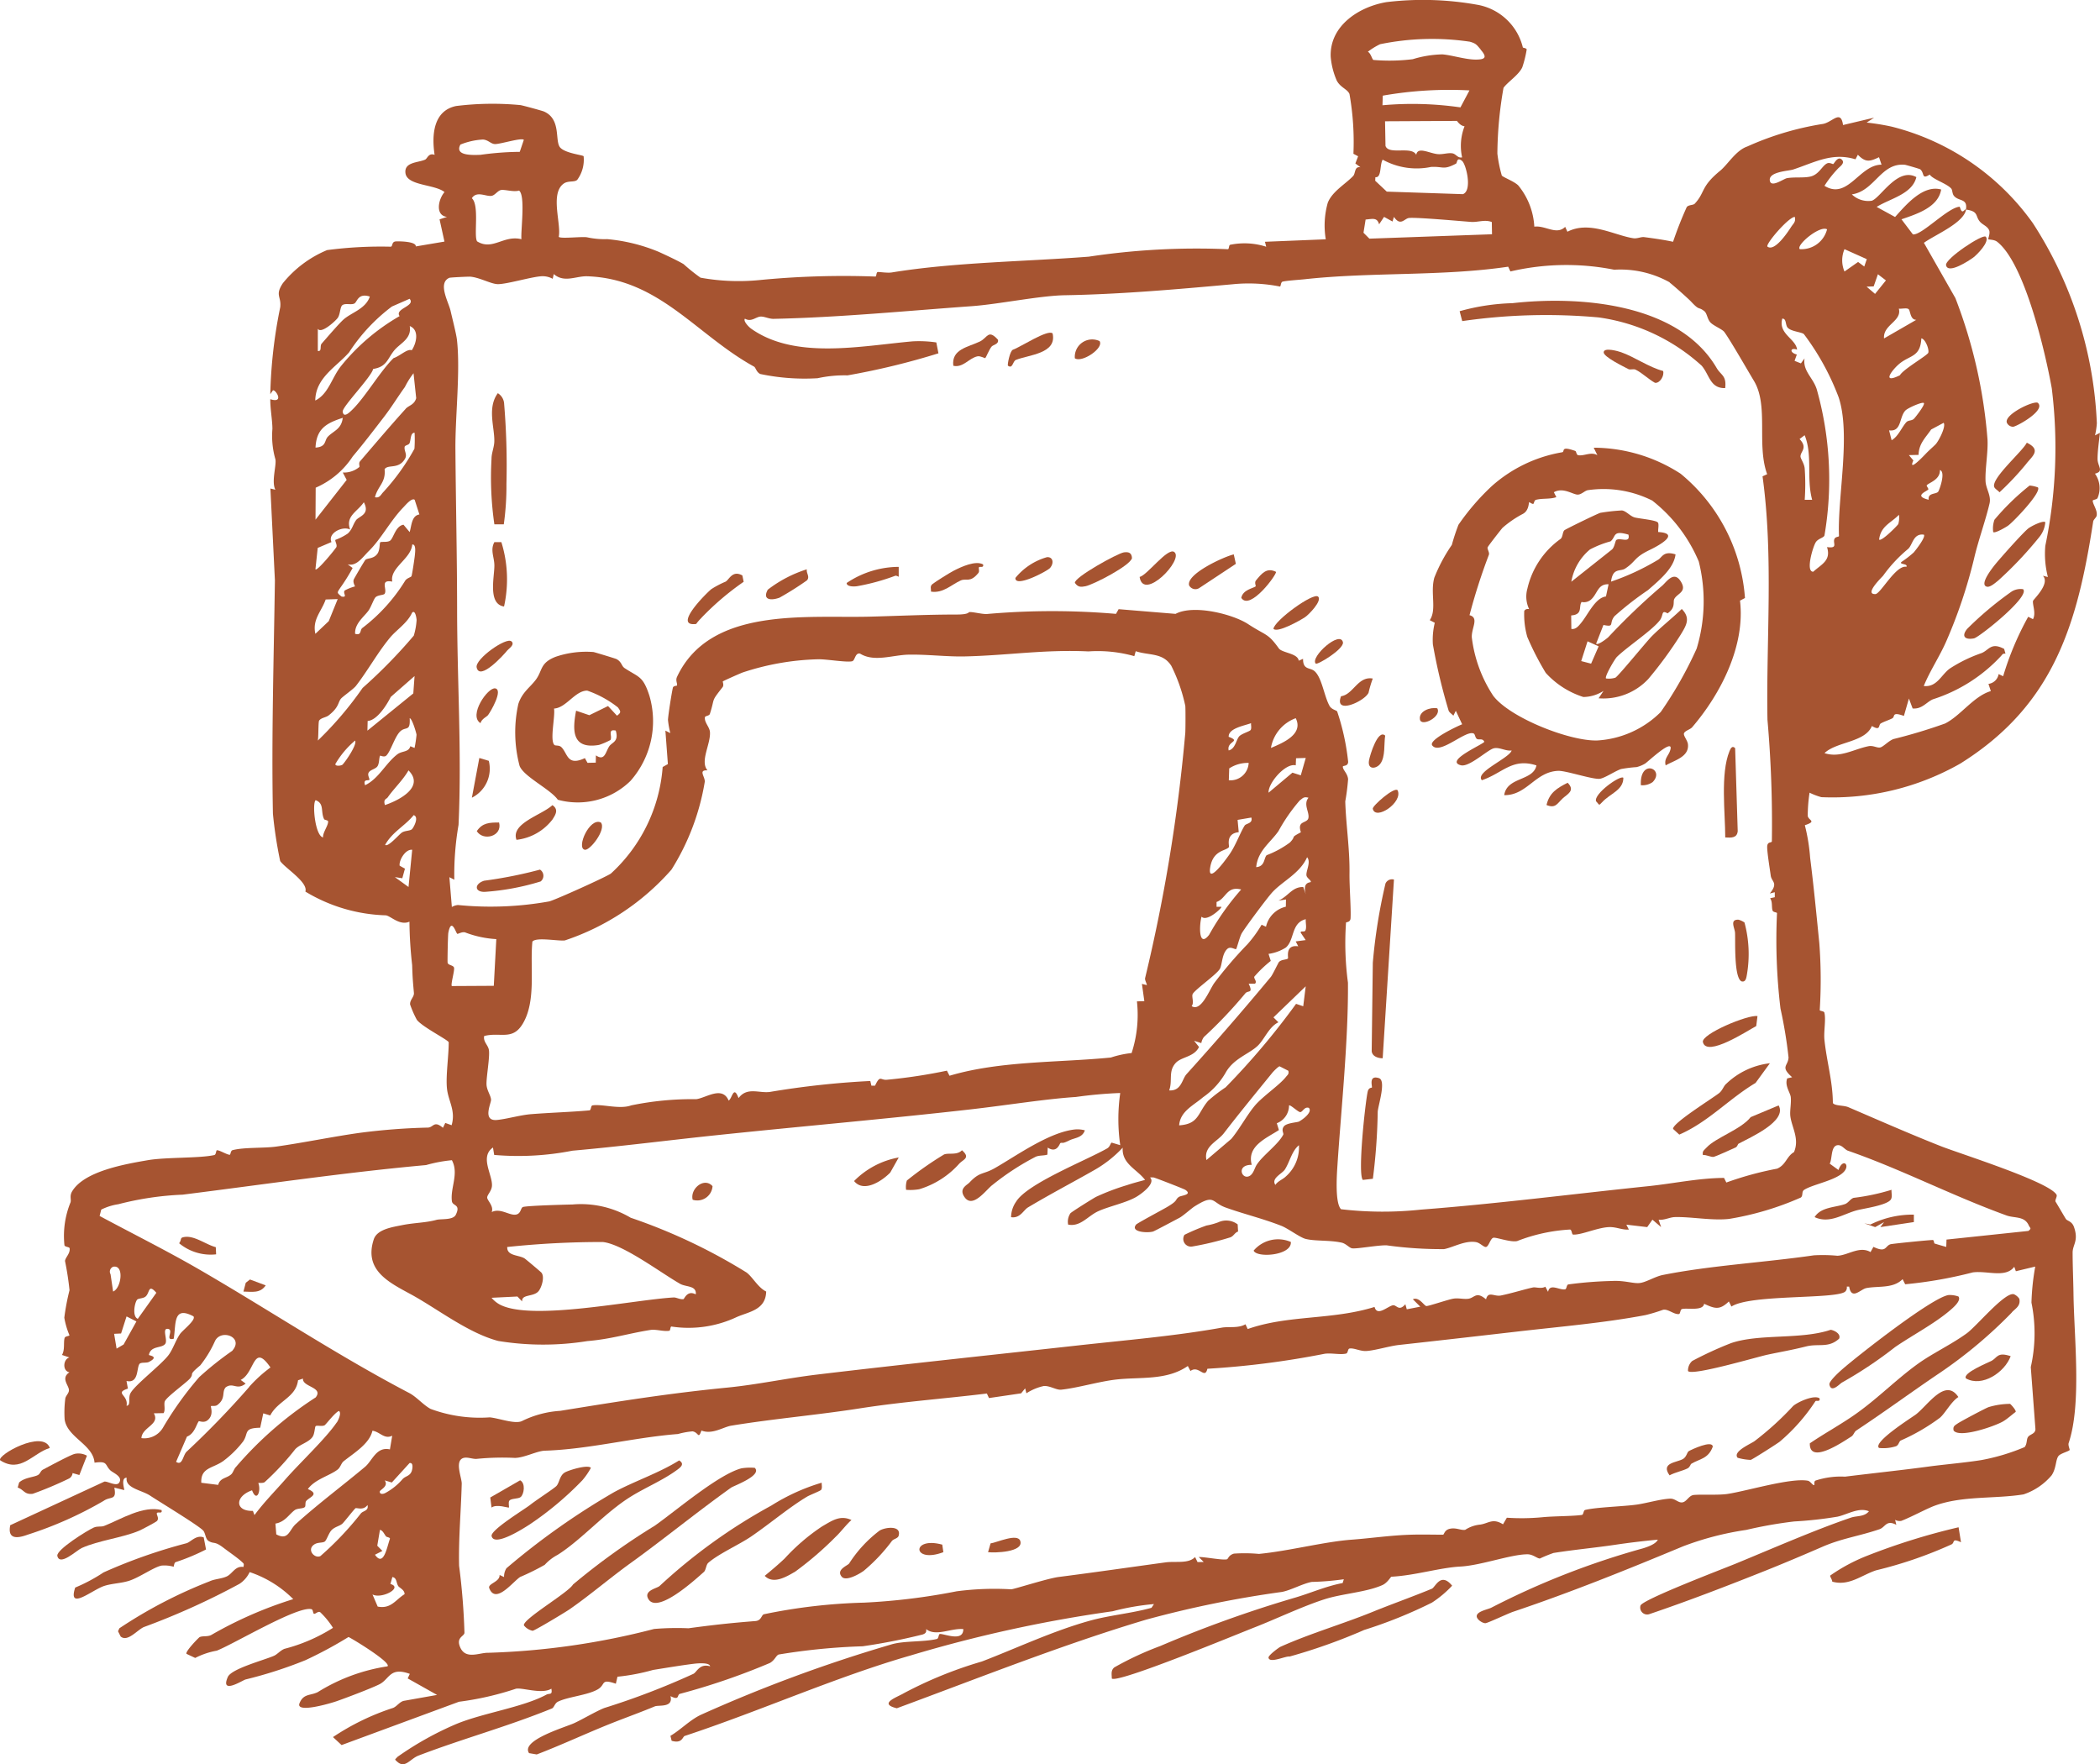 <svg id="Group_7" data-name="Group 7" xmlns="http://www.w3.org/2000/svg" xmlns:xlink="http://www.w3.org/1999/xlink" width="99.33" height="83.449" viewBox="0 0 99.33 83.449">
  <defs>
    <clipPath id="clip-path">
      <rect id="Rectangle_24" data-name="Rectangle 24" width="99.33" height="83.449" fill="#a65431"/>
    </clipPath>
  </defs>
  <g id="Group_6" data-name="Group 6" clip-path="url(#clip-path)">
    <path id="Path_171" data-name="Path 171" d="M75.557,2.243c.007.024.179.028.182.1a5.152,5.152,0,0,1-.208.841c-.165.363-.7.7-.888.971a18.514,18.514,0,0,0-.29,3.11A6.373,6.373,0,0,0,74.561,8.3c.046.079.6.281.784.476a3.355,3.355,0,0,1,.755,1.945c.522-.07,1.05.417,1.46.009l.106.231c1.042-.535,2.21.167,3.113.307.192.03.363-.073.52-.052.454.06.917.124,1.364.22a17.6,17.6,0,0,1,.649-1.646c.1-.111.3-.077.376-.155.506-.547.265-.79,1.2-1.557.366-.3.745-.965,1.286-1.149a14.01,14.01,0,0,1,3.535-1.061c.471-.048.883-.729.994.046l1.468-.348-.351.232a11.005,11.005,0,0,1,1.184.192,11.687,11.687,0,0,1,6.678,4.566,18.856,18.856,0,0,1,3.026,9.462,3.418,3.418,0,0,1-.087.575l.233-.12c-.04.385-.112.85-.113,1.232,0,.35.323.589-.122.7a1.175,1.175,0,0,1,.121,1.155c-.046.081-.233.071-.228.131.014.179.227.441.189.692-.014.095-.153.194-.166.283-.745,4.85-1.857,8.682-6.281,11.448a12.218,12.218,0,0,1-6.576,1.592,3.164,3.164,0,0,1-.559-.212,7.413,7.413,0,0,0-.086,1.1c.042.224.443.245-.137.439a8.842,8.842,0,0,1,.251,1.545c.166,1.31.3,2.693.434,4.037a22.985,22.985,0,0,1,.02,3.16c0,.055.2.037.221.128.077.336-.037.879,0,1.271.106,1.034.392,1.96.4,3,.1.143.524.1.742.2,1.374.589,2.9,1.263,4.378,1.845.921.361,5.1,1.673,5.458,2.289.049.085-.088.259-.044.331.151.246.324.553.485.815.06.1.283.1.383.377.236.665-.065.838-.062,1.222,0,.628.032,1.3.041,1.944.027,2.054.392,5.2-.227,7.055-.04.118.063.307.044.335-.042.065-.435.157-.531.287-.137.187-.095.576-.322.911a2.969,2.969,0,0,1-1.329.9c-1.358.221-2.9.052-4.216.541-.376.14-1.1.534-1.562.711a.436.436,0,0,1-.294-.048l.057.235c-.482-.253-.511.112-.8.21-.955.325-1.761.425-2.684.824-.9.391-1.807.775-2.654,1.114-1.837.733-3.678,1.445-5.557,2.081a.328.328,0,0,1-.406-.406c.051-.272,3.909-1.742,4.488-1.98,1.791-.737,3.768-1.605,5.469-2.184.27-.092.635-.032.849-.3-.481-.2-1.013.15-1.482.255a18.7,18.7,0,0,1-2.055.227,20.408,20.408,0,0,0-2.268.4,14.136,14.136,0,0,0-2.994.779c-2.708,1.128-5.3,2.173-8.033,3.093-.237.08-1.2.535-1.307.54-.137.007-.454-.193-.409-.366.055-.213.552-.29.7-.375a37.4,37.4,0,0,1,7.162-2.8c.206-.063.61-.2.7-.41-.681.063-1.364.145-2.042.246-.923.137-1.9.226-2.891.383a6.874,6.874,0,0,0-.646.263c-.128,0-.328-.2-.584-.2-.783,0-2.2.528-3.177.58s-2.123.42-3.262.481c-.03,0-.194.3-.436.4-.755.335-1.9.4-2.722.665-1.024.326-2.335.949-3.287,1.32-.771.3-6.526,2.685-6.78,2.429,0-.19-.056-.379.119-.525a14.9,14.9,0,0,1,2.173-1.011,57.256,57.256,0,0,1,6.343-2.279c.766-.222,1.495-.553,2.284-.7l.056-.179a13.053,13.053,0,0,1-1.518.126c-.431.08-1,.4-1.414.474a50.424,50.424,0,0,0-6.425,1.313c-3.933,1.174-7.862,2.74-11.786,4.189-.911-.221.031-.528.329-.711a19.435,19.435,0,0,1,3.69-1.5c1.644-.629,3.357-1.445,5.115-1.932.953-.264,1.963-.344,2.912-.609l.117-.177a11.693,11.693,0,0,0-1.956.341A64.306,64.306,0,0,0,46.612,78.3c-3.542,1.016-7.1,2.621-10.7,3.811-.1.033-.114.377-.616.228l-.058-.233c.49-.291.9-.732,1.421-.987a69.794,69.794,0,0,1,9-3.329c.608-.192,1.529-.111,2.181-.266.093-.022.076-.234.146-.237.229-.009,1.108.388,1.106-.231-.594-.052-1.3.369-1.758,0,.019.152-.023.2-.16.254a28.236,28.236,0,0,1-2.841.559,29.822,29.822,0,0,0-3.975.39c-.127.049-.181.267-.415.4a31.874,31.874,0,0,1-4.261,1.461c-.14.047,0,.335-.441.106.143.564-.558.409-.743.486-.583.244-1.231.48-1.862.726-1.248.487-2.469,1.068-3.721,1.547l-.364-.062c-.41-.607,1.71-1.224,2.132-1.417.38-.174,1.036-.562,1.421-.716a35.432,35.432,0,0,0,4.226-1.62c.16-.087.293-.5.787-.353-.027-.2-.632-.138-.769-.121-.555.067-1.355.2-1.929.292a9.819,9.819,0,0,1-1.686.321l-.076.331c-.744-.253-.465.037-.851.264-.48.282-1.42.353-1.886.585-.162.081-.178.278-.289.323-2.118.862-4.2,1.421-6.305,2.226-.4.152-.631.622-1,.3-.167-.145-.107-.1,0-.237a15,15,0,0,1,2.787-1.557c1.266-.524,3.147-.787,4.255-1.385.154-.083.3.038.238-.284-.447.283-1.406-.073-1.686.005a14.135,14.135,0,0,1-2.684.613l-5.552,2.049-.407-.378a11.447,11.447,0,0,1,2.844-1.38c.178-.072.3-.28.5-.333L24.2,80.17l-1.389-.781.1-.215c-.955-.346-.953.252-1.442.495-.39.194-1.561.639-2.026.8-.262.092-1.9.578-1.756.113.184-.483.508-.369.867-.543a8.67,8.67,0,0,1,3.3-1.221c.208-.164-1.6-1.272-1.842-1.388a19.9,19.9,0,0,1-2.033,1.095,20.31,20.31,0,0,1-2.84.915c-.143.041-1.212.735-.836-.12.172-.391,1.729-.8,2.181-1,.164-.071.289-.242.493-.329a8.034,8.034,0,0,0,2.3-.994,3.819,3.819,0,0,0-.612-.747c-.1-.04-.2.081-.273.084s-.043-.2-.134-.22c-.651-.164-3.635,1.629-4.478,1.963a3.6,3.6,0,0,0-1.02.344l-.411-.194c-.077-.1.572-.764.616-.788.137-.073.362-.011.547-.1a19.164,19.164,0,0,1,3.885-1.7,5.245,5.245,0,0,0-2.062-1.279,1.334,1.334,0,0,1-.481.556,34.232,34.232,0,0,1-4.529,2.046c-.323.152-.766.717-1.091.445l-.125-.25.066-.14A22.21,22.21,0,0,1,13.432,74.8c.251-.119.566-.117.821-.236.272-.127.4-.508.789-.446.032-.163.023-.149-.075-.243-.2-.187-.613-.469-.853-.653-.454-.35-.442-.172-.718-.331-.156-.09-.15-.387-.262-.5-.252-.259-2.039-1.339-2.515-1.653-.388-.255-1.182-.348-1.1-.842-.3,0-.092.565-.117.585l-.468-.116c.125.625-.183.4-.5.623a17.971,17.971,0,0,1-3.591,1.6c-.491.181-.968.239-.832-.445l4.45-2.062c.138-.034.57.243.7.053.2-.289-.294-.469-.415-.587-.27-.263-.108-.452-.748-.362-.06-.861-1.3-1.193-1.414-2.053a5.173,5.173,0,0,1,.029-.958c.011-.155.18-.266.175-.424-.007-.23-.4-.562.025-.841-.347-.058-.3-.63,0-.7l-.354-.12c.145-.245.063-.58.123-.8.028-.1.235-.084.229-.135a3.7,3.7,0,0,1-.242-.827,10.817,10.817,0,0,1,.246-1.3,13.868,13.868,0,0,0-.213-1.382c.017-.173.252-.352.218-.6-.01-.072-.226-.057-.245-.148a4.208,4.208,0,0,1,.287-2.023c.046-.139-.056-.3.077-.523.573-.961,2.526-1.292,3.579-1.474.847-.147,2.455-.086,3.144-.243.095-.022.078-.229.129-.228.133,0,.458.207.6.215.049,0,.035-.191.136-.218.54-.144,1.484-.087,2.069-.17,1.306-.186,2.613-.459,3.906-.644a30.071,30.071,0,0,1,3.268-.254c.267-.013.283-.35.708.01l.111-.23.3.108c.2-.692-.15-1.127-.218-1.716s.084-1.576.08-2.207c-.025-.112-1.253-.727-1.508-1.064a4.894,4.894,0,0,1-.319-.727c-.012-.226.2-.353.181-.548-.048-.531-.066-.734-.083-1.311a19.538,19.538,0,0,1-.128-2.055c-.461.2-.876-.261-1.114-.3a7.764,7.764,0,0,1-3.809-1.123c.145-.44-.977-1.121-1.192-1.447a20.209,20.209,0,0,1-.343-2.239c-.072-3.633.043-7.4.094-11.034l-.213-4.346.235.059c-.2-.388.065-1.174,0-1.446a3.994,3.994,0,0,1-.14-1.431c0-.412-.107-.963-.1-1.406.7.219.227-.5.12-.413l-.12.175a22.765,22.765,0,0,1,.471-4.117c.057-.515-.261-.553.123-1.132A5.314,5.314,0,0,1,19,11.829a19.493,19.493,0,0,1,3.012-.16c.1-.013.027-.243.248-.251s.954.008.935.238l1.355-.229-.232-1.052.352-.116c-.57-.066-.415-.833-.117-1.174-.467-.377-1.774-.291-1.848-.9-.064-.529.606-.485.933-.636.105-.049.158-.33.446-.225-.139-.909-.075-2.082,1.015-2.309a13.933,13.933,0,0,1,3.042-.044c.112.015,1.022.265,1.107.3.839.36.51,1.387.77,1.7.239.284,1.1.362,1.114.421a1.6,1.6,0,0,1-.3,1.112c-.125.128-.427.031-.635.175-.668.462-.114,1.908-.241,2.522.081.107,1.142-.027,1.352.026a3.819,3.819,0,0,0,.941.084,8.274,8.274,0,0,1,2.434.6c.293.134.871.4,1.178.582a8.708,8.708,0,0,0,.8.641,10.069,10.069,0,0,0,2.75.117,41.032,41.032,0,0,1,5.522-.17c.056.007.036-.2.108-.213s.457.053.665.019c2.977-.485,6.263-.511,9.317-.746a34.133,34.133,0,0,1,6.58-.353c.064.008.043-.193.108-.209a3.366,3.366,0,0,1,1.707.091l-.059-.234,2.877-.117a3.963,3.963,0,0,1,.094-1.727c.209-.536.845-.891,1.2-1.266.122-.128.052-.467.346-.414l-.24-.18.13-.34-.222-.118a13.005,13.005,0,0,0-.187-2.829c-.1-.233-.423-.3-.6-.63a3.545,3.545,0,0,1-.288-1.131C66.413,1.215,67.813.316,69.108.1a14.476,14.476,0,0,1,4.376.14,2.7,2.7,0,0,1,2.073,2m-1.994.1c-.189-.217-.21-.283-.516-.368a12.223,12.223,0,0,0-4.241.119,3.151,3.151,0,0,0-.58.358c.134.059.2.349.259.386A8.924,8.924,0,0,0,70.35,2.8a5.1,5.1,0,0,1,1.4-.228c.431.031,1.093.247,1.58.246.467,0,.544-.112.228-.473m-.525,1.931a18.162,18.162,0,0,0-4.1.248l-.015.455a15.865,15.865,0,0,1,3.688.1Zm-.606,1.443-3.387.018L69.061,6.9c.148.448,1.241-.012,1.454.425.063-.407.606-.077,1.012-.035.232.024.48-.07.692-.038.182.027.253.24.466.191A2.54,2.54,0,0,1,72.8,5.974c-.226-.03-.346-.255-.371-.26m-44.125.9c-.112-.115-1.135.215-1.375.2-.187-.01-.313-.2-.56-.214a3.283,3.283,0,0,0-1.065.239c-.283.529.54.5.951.484a14.007,14.007,0,0,1,1.857-.141Zm64.1.822c-.421.2-.631.267-1-.117l-.113.216c-1.11-.34-1.938.151-2.95.484-.213.07-1.182.1-1.1.531.063.346.656-.1.817-.124.36-.061.768,0,1.1-.075.411-.093.557-.517.793-.624.119-.054.261.044.287.033.047-.02.215-.4.411-.206.168.17-.12.339-.2.435a5.217,5.217,0,0,0-.625.8c1.106.686,1.651-1,2.7-1Zm-20,.3c-.611.324-.6.129-1.189.16a3.324,3.324,0,0,1-2.288-.344c-.148.253-.043.866-.344.829l-.009.168.548.515,3.6.12c.461-.167.148-1.424-.04-1.574-.258-.207-.223.095-.282.126M96.518,9.9c.077-.521-.321-.366-.555-.62-.1-.1-.081-.288-.139-.356-.2-.239-.889-.447-1.021-.667-.4.253-.233-.066-.449-.248-.029-.024-.682-.21-.719-.214-1.143-.114-1.429,1.24-2.516,1.4a1.125,1.125,0,0,0,.943.3c.412-.131,1.219-1.609,2.109-1.117-.193.805-1.235,1.009-1.878,1.409l.871.477c.521-.579,1.322-1.537,2.18-1.3-.14.846-1.161,1.162-1.878,1.409l.54.713c.413.06,1.655-1.278,2.217-1.308.12.418.205.112.3.124-.094.642-1.487,1.211-1.995,1.584L96.017,14.1a23.551,23.551,0,0,1,1.52,6.7c.029.612-.12,1.384-.093,1.965.016.353.277.679.188,1.052-.2.847-.529,1.732-.733,2.609A23.584,23.584,0,0,1,95.6,30.3c-.316.734-.777,1.408-1.079,2.148.625.067.821-.528,1.234-.827a6.805,6.805,0,0,1,1.495-.728c.364-.143.444-.533,1.073-.2l.063.226c-.129-.014-.144.034-.21.11a7.5,7.5,0,0,1-3.225,2.049c-.305.132-.508.471-.956.433l-.176-.47-.237.822c-.6-.216-.4.038-.551.115-.176.09-.366.143-.539.238-.131.072.007.378-.425.124-.314.777-1.679.738-2.241,1.283.727.242,1.385-.188,2.082-.328.218-.044.393.085.543.062s.407-.318.639-.4a25.08,25.08,0,0,0,2.436-.734c.734-.364,1.36-1.3,2.167-1.534l-.112-.341a.559.559,0,0,0,.481-.463l.214.1a14.043,14.043,0,0,1,1.185-2.812l.226.114c.152-.283-.024-.657,0-.86.008-.069.829-.815.469-1.193l.236.058a4.388,4.388,0,0,1-.122-1.475,22.8,22.8,0,0,0,.305-7.455c-.3-1.671-1.277-5.909-2.584-6.928-.14-.109-.386-.092-.413-.118s.1-.274.033-.43c-.087-.193-.3-.247-.433-.4-.233-.271-.047-.487-.659-.574M28.191,11.314c-.04-.392.2-2.067-.113-2.3-.257.081-.684-.062-.858-.025-.15.032-.274.234-.423.27-.26.063-.717-.255-.952.117.369.327.08,1.778.248,2.039.734.457,1.256-.313,2.1-.1m41.2-.837-.4-.22-.235.352c-.092-.34-.318-.251-.638-.226l-.1.624.279.28,5.8-.208-.01-.578c-.33-.13-.659.017-.981-.006-.466-.033-2.611-.229-2.942-.185-.216.029-.393.408-.706-.053Zm17.737,1.188c.341.251.958-.685,1.119-.934.1-.157.231-.234.171-.473-.3.009-1.416,1.315-1.29,1.408m2.817-.82c-.343-.2-1.484.754-1.29.938a1.249,1.249,0,0,0,1.29-.938m1.879,1.411-1.055-.472a1.345,1.345,0,0,0,0,1.056l.644-.451.292.216Zm-9.317,1.1a4.788,4.788,0,0,0-2.629-.6,11.633,11.633,0,0,0-4.911.082l-.105-.225c-3.113.462-6.452.246-9.624.593-.28.031-.83.062-1.043.113-.1.023-.081.239-.131.232a7.591,7.591,0,0,0-2.229-.108c-2.637.239-5.314.475-7.943.52-1.195.021-3.126.425-4.4.517-3.105.223-6.271.534-9.386.6-.212,0-.412-.11-.589-.108-.235,0-.446.279-.755.1-.1.107.188.4.291.471,2.083,1.478,5.19.817,7.648.6a5.605,5.605,0,0,1,1.112.052l.1.515a34.467,34.467,0,0,1-4.3,1.043,5.932,5.932,0,0,0-1.414.135,10.191,10.191,0,0,1-2.714-.2c-.183-.086-.216-.307-.293-.349-2.736-1.507-4.486-4.158-7.891-4.273-.526-.018-1.087.327-1.583-.105l-.05.225a.985.985,0,0,0-.593-.116c-.5.047-1.584.37-2,.368-.314,0-.876-.322-1.309-.353-.088-.006-.942.034-.987.054-.565.246-.036,1.143.059,1.566.073.323.272,1.1.3,1.363.169,1.475-.084,3.642-.072,5.181.019,2.514.077,5.038.08,7.5,0,3.423.227,6.828.068,10.267a13.775,13.775,0,0,0-.2,2.592l-.233-.119L24.9,42.9a.692.692,0,0,1,.288-.093,15.634,15.634,0,0,0,4.321-.171c.309-.082,2.655-1.142,2.911-1.315a7.586,7.586,0,0,0,2.451-5.041l.247-.139L35,34.558l.233.119a4.24,4.24,0,0,1-.111-.627c.017-.276.17-1.252.233-1.525.02-.086.188-.086.194-.1.027-.1-.079-.23,0-.407,1.562-3.333,6.1-2.771,9.135-2.851,1.367-.036,2.723-.1,4.09-.1.592,0,.562-.114.6-.116.18-.013.589.1.829.092a35.274,35.274,0,0,1,6.11-.007l.125-.222,2.693.222c.864-.459,2.721.02,3.424.479.869.568.932.416,1.462,1.155.153.214.9.229.94.581l.205-.088c-.007.535.327.4.537.578.357.3.458,1.195.719,1.654.1.169.325.2.357.257a11,11,0,0,1,.52,2.387c-.013.231-.256.152-.252.23.008.167.218.3.249.582a10.241,10.241,0,0,1-.134,1.056c.034,1.115.217,2.255.2,3.408-.007.638.077,1.638.051,2.119-.011.2-.206.173-.215.205a14.038,14.038,0,0,0,.091,2.839c.023,2.762-.335,6.136-.5,8.691-.029.442-.114,1.739.173,2.027a16.976,16.976,0,0,0,3.778.019c3.521-.267,7.241-.745,10.752-1.109,1.2-.124,2.378-.383,3.586-.391l.109.218a15.543,15.543,0,0,1,2.4-.655c.426-.184.445-.581.8-.783.27-.634-.108-1.172-.173-1.7-.031-.253.05-.614.02-.9-.022-.216-.3-.548-.167-.887l.232-.055c-.58-.515-.19-.516-.17-.936a21.587,21.587,0,0,0-.381-2.311,27.063,27.063,0,0,1-.165-4.511c0-.053-.184-.031-.213-.136-.049-.173.008-.4-.113-.571l.221-.05v-.235l-.235.059c.416-.509.085-.543.044-.844s-.183-1.173-.167-1.389c.017-.232.2-.152.22-.23a56.305,56.305,0,0,0-.208-5.758c-.066-3.774.294-7.708-.233-11.511l.219-.1c-.51-1.389.084-3.234-.625-4.414-.331-.551-1.1-1.895-1.4-2.31-.1-.138-.509-.292-.66-.456s-.157-.429-.289-.533c-.3-.234-.2.006-.625-.451-.123-.134-.884-.81-1.014-.9m9.316.193.4.342.514-.638-.379-.291-.2.574Zm-70.792.47c-.563-.187-.6.248-.73.323-.144.086-.419-.024-.569.078-.117.079-.1.424-.22.6-.08.126-.792.789-.946.52V16.6c.206.035.084-.236.18-.345.231-.263.818-.948,1.033-1.14.38-.339,1.056-.5,1.251-1.1m1.878.117-.837.366a8.485,8.485,0,0,0-2.026,2.169c-.618.7-1.584,1.2-1.6,2.277.631-.308.781-1.091,1.231-1.645a9.9,9.9,0,0,1,2.758-2.347c-.25-.359.781-.473.471-.821m70.895.486c-.09-.064-.32,0-.452-.018.156.6-.76.758-.7,1.409l1.525-.88c-.3,0-.272-.441-.368-.51m-5.706.893c-.132-.137-.055-.446-.264-.44-.2.727.642.949.7,1.467-.34-.118-.36.145-.012.23l-.107.3.3.12.173-.236c-.1.592.413.918.58,1.475a15.716,15.716,0,0,1,.362,6.895c-.028.117-.291.144-.408.32-.135.2-.5,1.414-.122,1.4.389-.355.851-.527.65-1.165.544.078.26-.194.352-.387.056-.118.217-.085.214-.141-.076-1.825.567-4.789-.014-6.551a11.982,11.982,0,0,0-1.644-2.992c-.1-.1-.6-.126-.761-.3M23,16.572c.225-.331.374-.968-.093-1.149.1.587-.424.8-.7,1.113-.353.4-.353.81-1.029.915-.089.384-1.469,1.79-1.441,2.019.032.264.236.113.357,0,.651-.579,1.377-1.87,2.047-2.53.308-.1.645-.455.86-.374m71.733.118c.054-.134-.128-.645-.328-.68-.04.872-.517.794-1,1.171-.356.277-.932,1.027-.012.574.148-.279,1.288-.93,1.343-1.065M22.713,19.337c.145-.16.413-.187.5-.505l-.126-1.178a3.843,3.843,0,0,0-.409.652c-.326.449-.623.94-.985,1.411-.448.583-1.017,1.327-1.48,1.87a3.99,3.99,0,0,1-1.754,1.481l-.008,1.512,1.474-1.88-.184-.35a1.129,1.129,0,0,0,.784-.262c.025-.031-.046-.177.03-.266.723-.843,1.426-1.673,2.161-2.485m71.809-.274c-.071-.068-.754.229-.875.357-.3.322-.167,1.013-.769.936l.12.467c.312-.174.486-.627.7-.858.1-.1.255-.054.359-.161.071-.073.539-.67.465-.741m-74.784.7c-.785.254-1.247.517-1.29,1.408.529-.036.406-.333.589-.521.268-.275.635-.345.7-.887M95.46,20l-.59.316c-.274.4-.583.669-.594,1.2l-.459.011.212.252c-.252.546.381-.1.571-.3s.308-.29.475-.457c.148-.148.516-.863.384-1.024m-74.2,3.521c.23.052.278-.121.4-.245a10.454,10.454,0,0,0,1.472-2.05,6.259,6.259,0,0,0,.006-.756c-.206,0-.167.338-.242.5-.041.087-.217.088-.229.171-.031.2.141.353.014.567-.3.51-.807.242-.962.489.066.636-.319.782-.457,1.328m67.621-2.934-.236.177c.4.422.048.579.044.82,0,.115.183.335.2.584a10.547,10.547,0,0,1,0,1.471h.352c-.279-1.019.03-2.1-.353-3.051M95.2,23.262c.056-.066.374-.941.085-1.03.016.471-.535.6-.624.725-.02.029.1.163.075.193-.067.093-.727.31.019.488-.054-.333.339-.252.445-.377m-72.059.379c-.14-.108-.439.259-.528.35-.621.638-1.048,1.488-1.631,2.064-.3.294-.586.748-1.009.638l.233.174a8.656,8.656,0,0,1-.586.941c-.148.231-.175.215.06.409.328.06.028-.178.162-.292a2.257,2.257,0,0,1,.473-.186c.012-.018-.114-.186-.052-.335.022-.052.51-.893.553-.928.1-.084.4-.034.573-.3.115-.183.088-.489.122-.522.05-.048.313.011.454-.071.176-.1.255-.7.648-.763l.291.349c.093-.313.092-.779.461-.834Zm-2.781.973c.142-.2.689-.27.376-.856-.306.452-.881.652-.647,1.291-.37-.187-1.077.182-.883.591l-.651.277-.108,1.012c.079.107.964-.985.992-1.053.045-.111-.082-.293-.047-.34a2.654,2.654,0,0,0,.586-.3c.222-.208.237-.418.382-.617m72.955.171a1.053,1.053,0,0,0,.032-.44c-.368.385-.866.531-.937,1.173.109.111.883-.679.905-.733m1.207.5c-.5-.068-.523.473-.737.672A6.724,6.724,0,0,0,92.6,27.229c-.042.057-.922.893-.366.871.245-.01.969-1.39,1.467-1.29.081-.163-.366-.1-.233-.232a4.814,4.814,0,0,0,.579-.448c.1-.118.588-.737.476-.844M22.989,27.255c.027-.041.146-.839.158-.969s.077-.556-.121-.531c-.054.683-1.074,1.1-.944,1.755-.613-.114-.22.371-.364.578-.043.062-.312.052-.426.16-.09.086-.213.471-.345.647-.224.3-.65.609-.623,1.084.322.094.211-.19.35-.281A8.233,8.233,0,0,0,22.69,27.47c.077-.123.265-.163.3-.214M19.5,28.337l-.568.019c-.207.584-.639.944-.488,1.624l.633-.6Zm3.6,1.727a3.235,3.235,0,0,0,.132-.734c0-.049-.055-.515-.214-.349-.208.471-.741.821-1.02,1.152-.589.7-1.055,1.559-1.631,2.305-.126.163-.637.51-.72.618-.137.177-.086.4-.573.781-.125.1-.36.111-.452.248-.045.066-.025.786-.063.944a16.6,16.6,0,0,0,2.119-2.489,24.371,24.371,0,0,0,2.422-2.475m34.08.971a6.375,6.375,0,0,0-2.171-.224c-2.089-.1-3.839.194-5.869.237-.813.017-1.772-.1-2.63-.084-.761.013-1.631.368-2.305-.051-.238-.045-.229.328-.37.363-.268.066-1.232-.106-1.62-.093a12.26,12.26,0,0,0-3.568.627c-.127.049-.89.386-.929.419-.019.017.065.174-.014.274-.574.731-.341.463-.6,1.264-.034.1-.224.088-.234.158-.035.245.221.457.238.7.04.569-.485,1.384-.116,1.812-.454-.027-.111.3-.129.539a11.221,11.221,0,0,1-1.575,4.156,11.578,11.578,0,0,1-5.043,3.349c-.312.041-1.362-.17-1.536.057-.123,1.219.192,2.8-.455,3.882-.486.816-1.069.384-1.825.583-.055.265.174.415.22.645.061.307-.121,1.289-.11,1.639.009.286.207.53.215.731.007.164-.431,1.028.288.955.476-.048,1.1-.234,1.608-.274.894-.071,1.87-.1,2.756-.179.086-.008.06-.221.146-.236.445-.076,1.282.2,1.829,0a14.294,14.294,0,0,1,3.078-.294c.461-.057,1.23-.647,1.533.066.168-.088.229-.756.469-.117.4-.538.965-.226,1.472-.29a40.806,40.806,0,0,1,4.759-.519l.052.22.173,0c.248-.527.251-.246.563-.279a25.107,25.107,0,0,0,2.836-.43l.123.241c2.4-.713,5.145-.616,7.633-.862a4.656,4.656,0,0,1,.98-.212,5.827,5.827,0,0,0,.252-2.444l.35-.01-.114-.817.236.058c-.016-.1-.106-.241-.085-.334a79.243,79.243,0,0,0,1.9-11.595c.012-.169.015-1.189,0-1.283a7.9,7.9,0,0,0-.661-1.89c-.405-.637-1.048-.479-1.683-.692Zm-34.044.942-1.124.984c-.2.4-.652,1.109-1.095,1.14l-.011.458,2.17-1.761Zm0,3.4a5.76,5.76,0,0,0,.093-.623c0-.05-.2-.759-.324-.786.037.653-.176.382-.439.619s-.462.967-.673,1.156c-.1.086-.276-.013-.284,0-.056.073-.032.348-.123.494s-.351.162-.426.317c-.06.123.068.287.036.334s-.311-.059-.2.252c.649-.311.969-1.037,1.529-1.464.217-.165.538-.09.61-.38Zm40.506,0c.57-.24,1.553-.648,1.173-1.407a1.826,1.826,0,0,0-1.173,1.407m-.963-.841c.058-.1.014-.225.023-.332-.288.117-1.074.233-1.059.646.617.232-.106.2,0,.645.32-.077.35-.5.5-.669.116-.125.5-.235.528-.29M19.716,36.177c.072-.042.722-.944.607-1.148a4.215,4.215,0,0,0-.937,1.116c.017.112.26.073.331.032m45.572-.326-.459.014-.015.336c-.471-.127-1.307.825-1.285,1.293l1.129-.947.395.126Zm-2.7.235a1.593,1.593,0,0,0-.92.26l-.019.56a.861.861,0,0,0,.939-.821M21.734,38.08c.681-.229,1.891-.86,1.115-1.641-.267.466-.679.844-.982,1.275-.063.09-.221.079-.133.366m43.673-.35c-.226-.059-.264.036-.4.129A8.249,8.249,0,0,0,64,39.309c-.383.55-.978.924-1.055,1.707.42-.033.356-.419.494-.565a4.557,4.557,0,0,0,1.1-.6c.333-.344-.026-.192.515-.482.017-.009-.1-.236,0-.377.076-.116.308-.129.354-.276.084-.272-.255-.66.01-.981m-46.56,1.014c-.176-.364.022-.739-.4-.9-.171.135-.031,1.68.349,1.761-.015-.238.248-.558.24-.753,0-.066-.172-.07-.191-.11m4.149.481c.074-.06.365-.583.089-.672-.418.519-1,.782-1.35,1.405.131.125.637-.467.78-.572s.383-.082.481-.162m39.711-.557-.651.111.054.581c-.647.067-.433.667-.462.705-.145.191-.744.132-.885.946-.154.89.755-.378.917-.612.283-.408.5-1.011.708-1.348.071-.114.4-.093.319-.383M23.024,40.195c-.321-.039-.633.5-.594.752l.251.141-.125.453-.352-.054.646.468Zm42.5,1.523c.044-.063-.182-.184-.2-.306-.037-.207.229-.634.029-.865-.339.763-1.144,1.12-1.639,1.651-.243.261-1.273,1.646-1.454,1.949-.1.176-.232.719-.264.742-.049.036-.261-.139-.408-.013-.272.233-.245.757-.363.955-.158.265-1.138.949-1.278,1.175-.077.124.08.413-.055.584.451.287.842-.782,1.075-1.1a19.293,19.293,0,0,1,1.569-1.831,5.914,5.914,0,0,0,.665-.919l.208.094a1.251,1.251,0,0,1,.938-.947l.007-.343-.354.056c.48-.218.643-.656,1.171-.643l.122.351c-.174-.607.213-.557.235-.589m-3.286.356c-.7-.184-.715.432-1.172.588l0,.229.229,0c.042.044-.685.732-.939.467-.109.378-.153,1.516.359.857a12.167,12.167,0,0,1,1.519-2.146m3.019,1.97c.094-.149.016-.386.033-.562-.7.171-.523.983-.943,1.341a2.047,2.047,0,0,1-.818.3l.105.332a5.734,5.734,0,0,0-.778.745c-.033.095.147.228.031.333H62.59c.233.5-.04.288-.171.471a21.3,21.3,0,0,1-1.946,2.05.661.661,0,0,0-.124.288l-.342-.109.234.293c-.239.488-.842.457-1.112.766-.353.4-.128.816-.3,1.288.581.036.606-.53.818-.765,1.354-1.5,2.709-3.057,3.993-4.607.083-.1.344-.655.381-.7.122-.13.354-.1.426-.169.032-.031-.151-.668.487-.575l-.12-.232.471-.062-.235-.35c-.02-.105.164-.025.2-.083m-40.1.126c-.061-.035-.274-.793-.418-.035-.02.106-.045,1.341-.033,1.411.022.125.251.11.3.226s-.166.809-.1.879l1.984-.011.119-2.209A4.879,4.879,0,0,1,25.52,44.1c-.151-.035-.337.09-.37.071m40.137,2.482-1.525,1.469.234.233c-.453.215-.663.818-.991,1.122-.411.381-1.1.583-1.482,1.22a3.587,3.587,0,0,1-1.089,1.2c-.446.387-1.083.66-1.133,1.332.937-.062.867-.569,1.368-1.159a7.278,7.278,0,0,1,.827-.637,35.023,35.023,0,0,0,3.335-3.951l.339.114Zm-.823,3.994-.411-.21c-.057,0-.3.245-.358.32-.771.95-1.519,1.858-2.282,2.848-.309.4-.963.612-.821,1.265l1.175-1c.382-.454.751-1.145,1.121-1.581s1.165-.968,1.464-1.351c.079-.1.154-.132.112-.294M56.484,51.7a20.569,20.569,0,0,0-2.066.187c-1.427.091-3.275.393-5.019.591-3.985.452-8.012.8-11.991,1.218-2.264.237-4.541.532-6.806.732a13.253,13.253,0,0,1-3.7.2l-.057-.35c-.643.442-.009,1.3-.049,1.82-.019.251-.245.434-.224.561.024.147.319.4.213.671.4-.2.809.153,1.118.124.285-.027.236-.336.373-.367.275-.062,1.931-.107,2.319-.114a4.623,4.623,0,0,1,2.764.626,26.718,26.718,0,0,1,5.479,2.59c.292.218.543.714.929.9-.02.877-.823.956-1.388,1.205a5.352,5.352,0,0,1-3.092.451c-.061,0-.044.186-.1.2-.279.046-.627-.08-.89-.039-1.049.164-1.854.433-2.993.528a13.2,13.2,0,0,1-4.208-.006c-1.438-.377-2.9-1.538-4.149-2.215-1.045-.567-2.217-1.143-1.74-2.593.158-.481.9-.581,1.336-.67.584-.118,1.113-.109,1.623-.249.217-.06.79.023.921-.244.249-.508-.154-.4-.185-.641-.082-.63.34-1.3,0-1.938a6.69,6.69,0,0,0-1.221.23c-3.827.346-7.692.92-11.517,1.4a14.383,14.383,0,0,0-3.04.452,2.687,2.687,0,0,0-.809.255l-.076.3c1.573.845,3.194,1.652,4.74,2.548,3.293,1.909,6.51,4.051,9.905,5.827.346.181.66.562,1.009.751a6.691,6.691,0,0,0,2.8.4c.451.041,1.223.348,1.549.162a4.748,4.748,0,0,1,1.782-.47c2.716-.44,5.081-.823,7.905-1.1,1.45-.144,2.816-.446,4.277-.62,4.054-.483,8.321-.932,12.253-1.368,2.289-.254,4.645-.449,6.854-.847.335-.06.786.039,1.125-.16l.106.225c1.928-.677,3.97-.416,6-1.045.121.47.624-.036.867-.078.179-.03.276.313.59-.05l.067.24.639-.125-.352-.35c.3-.133.535.319.643.321.127,0,1.033-.312,1.276-.35s.456.032.69.007c.315-.034.376-.379.853.026.1-.41.385-.12.7-.182.5-.1,1.165-.308,1.53-.382.106-.022.4.078.574-.035l.131.244c.075-.419.529-.075.8-.117.087-.013.063-.21.157-.234a18.567,18.567,0,0,1,2.071-.163c.573-.03.97.119,1.266.1.311-.015.745-.307,1.133-.384,2.263-.451,4.778-.586,7.149-.93a7.43,7.43,0,0,1,1.107.021c.5-.019,1.048-.479,1.568-.174l.137-.247c.623.3.541-.041.808-.123.1-.029,1.88-.206,2-.2.061,0,.055.156.086.166.18.056.366.11.551.16l.012-.347,3.873-.409c.168-.133.08-.124.019-.259-.2-.455-.671-.335-1.054-.473-2.578-.935-5.01-2.2-7.5-3.062-.143-.049-.275-.258-.45-.263-.376-.011-.279.642-.412.875l.414.3c.205-.581.565-.248.256.085-.386.416-1.474.591-1.879.854-.134.087-.038.263-.154.362a13.951,13.951,0,0,1-3.4,1.013c-.809.089-1.785-.107-2.561-.087-.243.006-.507.158-.769.123l.117.351-.41-.352-.247.352-.987-.116.119.233c-.306.021-.567-.114-.876-.118-.551-.007-1.352.379-1.758.355-.072,0-.054-.217-.146-.239a8.106,8.106,0,0,0-2.5.544c-.292.075-.979-.179-1.123-.156s-.218.407-.351.436c-.105.023-.282-.194-.471-.228-.52-.093-1.1.254-1.513.33a18.725,18.725,0,0,1-2.719-.179c-.428-.011-1.386.173-1.633.142-.129-.016-.285-.224-.5-.27-.579-.126-1.244-.061-1.7-.176-.265-.066-.832-.495-1.144-.617-.9-.353-1.789-.561-2.643-.869-.668-.241-.5-.654-1.453-.059-.164.1-.549.456-.742.556s-1.159.618-1.232.64c-.263.079-1.1.03-.8-.331.052-.063,1.207-.68,1.426-.807.581-.336.39-.342.586-.493.1-.08.668-.094.316-.339-.066-.046-1.4-.564-1.5-.586a.837.837,0,0,0-.173,0c.285.275-.41.78-.66.924-.479.276-1.295.445-1.792.673s-.835.746-1.421.632a.71.71,0,0,1,.108-.536c.042-.059,1.074-.706,1.217-.779a10.971,10.971,0,0,1,1.463-.554c.277-.094.569-.168.851-.245-.39-.513-1.11-.759-1.058-1.525a5.659,5.659,0,0,1-1.346,1.061c-1.018.58-2.093,1.142-3.134,1.764-.211.126-.373.531-.8.462a1.308,1.308,0,0,1,.238-.733c.524-.857,3.313-1.951,4.309-2.521.141-.081.159-.271.216-.271l.4.12a8.637,8.637,0,0,1,0-2.464m8.922.7c-.209-.074-.293.2-.409.2-.1,0-.475-.369-.529-.315a.9.9,0,0,1-.578.841l.1.323c-.62.4-1.524.761-1.286,1.645-.789-.007-.443.794-.053.493.159-.136.189-.353.3-.515.3-.449,1-.936,1.244-1.405.035-.068-.109-.214.031-.393.127-.163.62-.185.706-.225.146-.07.662-.439.478-.644m-1.1,3.245a1.833,1.833,0,0,0,.627-1.485c-.337.271-.432.784-.662,1.145-.133.209-.666.417-.453.733.119-.183.352-.259.488-.393m-27.9,5.559c.029-.415-.467-.329-.744-.487-.931-.532-2.7-1.875-3.657-1.978a42.607,42.607,0,0,0-4.52.236c-.019.429.533.369.813.536.062.037.75.62.8.672.173.2.013.694-.121.868-.229.3-.826.139-.786.5L28,61.325l-1.222.06a1.321,1.321,0,0,0,.386.318c1.5.8,6.317-.223,8.223-.333.135-.008.307.107.469.079.038-.007.174-.418.547-.24M8.879,59.918a.247.247,0,0,0-.123.353l.121.818c.383-.144.545-1.282,0-1.171m90,.211-.075-.211c-.412.548-1.281.173-1.965.267a20.237,20.237,0,0,1-3.195.561l-.122-.242c-.453.456-1.139.311-1.716.423-.275.054-.7.593-.812-.07h-.113a.255.255,0,0,1-.082.243c-.482.361-4.483.115-5.373.7l-.122-.241c-.434.418-.656.346-1.17.11-.051.357-.806.183-1.047.249-.091.025-.071.225-.145.236-.23.033-.519-.256-.753-.2a8.24,8.24,0,0,1-.824.249c-1.955.37-4,.542-6.033.776-1.951.225-3.776.433-5.641.639-.445.049-1.151.268-1.547.285-.284.013-.575-.155-.786-.116-.083.015-.066.215-.157.237-.281.068-.7-.039-1.026.011a41.05,41.05,0,0,1-5.537.707c-.123.529-.405-.191-.8.106l-.125-.236c-1.012.7-2.259.508-3.41.642-.833.1-1.819.4-2.581.478-.228.023-.526-.191-.818-.174a2.434,2.434,0,0,0-.826.345l-.059-.234-.192.236-1.519.223-.1-.215c-2.009.247-3.937.381-5.99.7-2.024.318-4.074.489-6.1.821-.383.063-.893.433-1.41.231-.159.435-.126.085-.422.038a3.649,3.649,0,0,0-.688.126c-2.116.166-4.192.72-6.3.789-.374.012-.966.335-1.413.341a12.3,12.3,0,0,0-1.793.044c-.2.023-.445-.1-.646-.04-.429.136-.069.936-.077,1.221-.036,1.324-.153,2.565-.125,3.875a31.67,31.67,0,0,1,.254,3.172c-.012.179-.422.211-.192.708.261.564.9.232,1.3.238a35.161,35.161,0,0,0,7.861-1.127,12.915,12.915,0,0,1,1.628-.033c1.155-.156,1.963-.247,3.163-.341.288-.022.279-.275.4-.321a26.48,26.48,0,0,1,4.737-.55,30,30,0,0,0,4.38-.536,13.623,13.623,0,0,1,2.582-.095c.127,0,1.728-.517,2.246-.583,1.695-.217,3.362-.459,5.059-.691.469-.064,1.084.077,1.394-.253l.117.24.292-.006-.234-.233c.279-.012,1.118.16,1.33.107.069-.017.068-.191.334-.269a7.391,7.391,0,0,1,1.182.014c1.415-.137,3.083-.575,4.371-.672.986-.074,1.862-.209,2.83-.237.521-.015,1.011,0,1.507,0,.053,0,.059-.223.322-.28.3-.066.51.081.724.051a1.57,1.57,0,0,1,.716-.249c.391-.058.59-.318,1.074-.013l.182-.312a10.447,10.447,0,0,0,1.682-.023c.56-.055,1.434-.046,1.867-.109.086-.012.065-.213.156-.236.514-.129,1.785-.162,2.43-.251.463-.064,1.136-.265,1.588-.283.226-.009.366.181.543.179.237,0,.327-.333.585-.354.408-.033,1.157.017,1.587-.048.919-.138,2.983-.771,3.8-.625.123.022.239.246.306.2.015-.01-.03-.169.057-.207a3.819,3.819,0,0,1,1.393-.185c1.39-.172,2.8-.32,4.012-.486.77-.1,1.684-.178,2.448-.3a9.817,9.817,0,0,0,2.037-.613c.122-.153.084-.349.152-.464.091-.152.355-.148.359-.385l-.22-2.935a7.252,7.252,0,0,0,.032-3.048,11.358,11.358,0,0,1,.179-1.706Zm-88.86,1.344c-.115.112-.253.8.028.907l.878-1.231c-.4-.455-.3.015-.519.184-.114.089-.321.074-.388.139m2.669.794c-.99-.532-.824.374-.941,1.055-.464.121.053-.442-.292-.467-.268-.019.018.532-.108.708-.161.225-.685.072-.774.525-.006.028.516.067,0,.333-.12.062-.388,0-.45.1-.137.2-.027.929-.609.8l.066.36c-.662.222.036.291-.064.812.219-.018.064-.35.181-.585.194-.388,1.477-1.364,1.812-1.822.2-.268.331-.689.537-.989.12-.175.762-.66.637-.828m-2.7.235-.467-.237-.259.807-.329.016.117.7.332-.195Zm4.544,1.373c.546-.635-.552-1.037-.831-.438a5.3,5.3,0,0,1-.694,1.144c-.589.493-.278.339-.468.6-.135.182-1.065.843-1.2,1.083-.073.128.036.416-.067.576l-.462.009c.313.531-.563.655-.585,1.173a1.022,1.022,0,0,0,1.022-.5,15.922,15.922,0,0,1,1.713-2.387,15.246,15.246,0,0,1,1.572-1.251m.782,1.72a6.583,6.583,0,0,1,1.014-.924c-.826-1.2-.725.252-1.408.589l.234.174c-.424.335-.582-.075-.941.174-.207.226.023.525-.4.841-.093.07-.273.026-.3.051s.155.411-.157.666c-.177.146-.4.029-.418.048-.116.148-.2.594-.56.727l-.514,1.194c.312.208.32-.33.509-.491A41.943,41.943,0,0,0,15.318,65.6m2.538-.392-.232.079c-.1.819-.957.966-1.314,1.664l-.33-.1-.146.681c-.8.013-.541.249-.8.638a4.732,4.732,0,0,1-.956.943c-.5.349-1.062.3-1.03,1.022l.8.1c.085-.337.4-.306.616-.5.089-.078.13-.26.23-.356a17.356,17.356,0,0,1,3.764-3.281c.386-.485-.63-.491-.6-.884m1.6,2.07c.063-.093.239-.457.1-.545-.189.072-.613.641-.677.676-.133.071-.355-.012-.423.042-.043.034-.044.34-.136.489-.168.272-.612.367-.829.6a12.711,12.711,0,0,1-1.444,1.556c-.074.057-.21.034-.305.043.145.368-.071.939-.295.347-.824.286-.815,1,.04.972l.075.2c.453-.612.971-1.131,1.47-1.7.672-.768,1.9-1.917,2.421-2.684m2.624.628c-.374.19-.59-.194-.936-.234-.138.624-.892,1.062-1.37,1.45-.1.081-.147.282-.265.377-.376.3-1.084.463-1.419.932.584.249.06.384-.083.569-.052.068-.013.233-.059.279-.091.091-.347.05-.48.148-.274.2-.456.56-.912.636l.04.51c.577.311.609-.206.92-.487,1.063-.959,2.195-1.8,3.28-2.708.345-.29.527-.965,1.175-.824Zm.51,2.036c.124-.127.324-.126.41-.353.035-.094.1-.425-.1-.389l-.839.92-.336-.1c.2.283-.222.438-.233.527-.013.108.109.157.287.056a2.842,2.842,0,0,0,.807-.662M20.6,71.581c.107-.125.379-.114.309-.393-.191.269-.494.122-.563.15-.046.019-.521.632-.617.724-.128.122-.35.147-.513.308-.139.137-.24.489-.333.548-.114.072-.33.021-.5.141-.36.25.031.678.3.543A14.928,14.928,0,0,0,20.6,71.581m1.183,1.086c-.087-.11-.149-.28-.284-.305l-.127.751.243.246-.352.18c.413.6.566-.367.709-.756,0-.073-.151-.068-.189-.115m.582,2.351c-.1-.136-.057-.389-.279-.425l-.092.329c.619.172-.422.726-.848.494l.246.574c.632.122.838-.318,1.271-.586.007-.2-.229-.291-.3-.385" transform="translate(-3.527 0)" fill="#a65431"/>
    <path id="Path_172" data-name="Path 172" d="M582.967,180.538c.037.013.045.176.122.191.278.057.607-.177.914,0l-.174-.353a7.608,7.608,0,0,1,4.11,1.23,8.388,8.388,0,0,1,3.045,5.88l-.235.124c.255,2.127-.9,4.4-2.265,5.991-.087.1-.32.158-.379.272s.165.336.183.54c.055.595-.654.753-1.054.99-.086-.3.128-.463.2-.675.27-.74-1.065.529-1.176.591a1.488,1.488,0,0,1-.4.165,6.323,6.323,0,0,0-.741.093c-.308.113-.709.392-.969.455-.294.071-1.616-.383-1.992-.371-1.091.035-1.477,1.162-2.56,1.15.129-.875,1.374-.66,1.525-1.407-1.147-.37-1.593.366-2.581.7-.351-.379,1.3-1.039,1.408-1.407-.281.043-.59-.172-.853-.1-.3.082-1.157.9-1.547.8-.808-.206,1.1-1.007,1.107-1.114-.087-.182-.257-.07-.352-.134-.077-.052-.09-.218-.138-.246-.36-.218-1.61,1.031-1.973.556-.2-.264,1.233-.932,1.415-1l-.3-.64-.116.234c-.066-.079-.181-.141-.221-.232a26.989,26.989,0,0,1-.748-3.142,3.367,3.367,0,0,1,.09-1.021l-.237-.124c.341-.5.016-1.294.215-2.008a7.644,7.644,0,0,1,.829-1.552,9.672,9.672,0,0,1,.314-.953,11.164,11.164,0,0,1,1.576-1.829,6.685,6.685,0,0,1,3.33-1.6c.146-.031-.108-.321.623-.061m3.638,2.347a5.136,5.136,0,0,0-3.039-.494c-.156.021-.315.22-.5.211-.231-.011-.688-.359-1.116-.112l.118.232c-.313.108-.651.045-.966.127-.083.021-.091.172-.12.188-.053.028-.192-.089-.2-.077-.027.033-.006.4-.3.555a4.918,4.918,0,0,0-.957.655c-.042.04-.692.87-.708.927-.025.089.1.241.058.355a27.914,27.914,0,0,0-.915,2.853c.469.123.083.612.109,1.052a6.406,6.406,0,0,0,1.01,2.757c.79,1.047,3.634,2.161,4.925,2.117a4.638,4.638,0,0,0,3-1.345,18.618,18.618,0,0,0,1.7-3,7.74,7.74,0,0,0,.1-4.119,7.2,7.2,0,0,0-2.2-2.882" transform="translate(-508.447 -159.2)" fill="#a65431"/>
    <path id="Path_173" data-name="Path 173" d="M600.636,125.309c-.716.019-.737-.616-1.112-1.058a9.1,9.1,0,0,0-4.875-2.285,27.688,27.688,0,0,0-6.453.174l-.122-.468a10.224,10.224,0,0,1,2.5-.38c3.181-.358,7.87,0,9.66,3.072.2.34.471.348.4.945" transform="translate(-519.033 -106.952)" fill="#a65431"/>
    <path id="Path_174" data-name="Path 174" d="M553.165,362.757c-.218,0-.494-.087-.52-.336l.053-4.181a25.89,25.89,0,0,1,.6-3.75.339.339,0,0,1,.4-.186Z" transform="translate(-487.764 -312.701)" fill="#a65431"/>
    <path id="Path_175" data-name="Path 175" d="M678.653,428.375l-.678.931c-1.267.756-2.24,1.852-3.608,2.444l-.292-.268c-.057-.257,1.832-1.426,2.176-1.695.161-.126.22-.345.33-.433a3.564,3.564,0,0,1,2.072-.979" transform="translate(-594.937 -378.083)" fill="#a65431"/>
    <path id="Path_176" data-name="Path 176" d="M548.42,438.986c-.254-.259.111-3.632.228-4.172.047-.214.194-.175.2-.2.024-.058-.166-.6.33-.443.357.11-.027,1.264-.055,1.586a27.967,27.967,0,0,1-.229,3.175Z" transform="translate(-483.957 -383.176)" fill="#a65431"/>
    <path id="Path_177" data-name="Path 177" d="M687.695,447.163c-.038.021-.055.137-.136.178-.121.06-.981.441-1.037.447-.153.019-.345-.107-.514-.086-.044-.19.066-.239.172-.354.434-.474,1.627-.852,2.088-1.44l1.322-.554c.421.748-1.364,1.523-1.894,1.81" transform="translate(-605.46 -393.068)" fill="#a65431"/>
    <path id="Path_178" data-name="Path 178" d="M695.078,300.96l.122,3.931c-.031.334-.306.314-.59.3,0-1.157-.236-3.009.2-4.081.053-.129.129-.283.264-.146" transform="translate(-613.006 -265.579)" fill="#a65431"/>
    <path id="Path_179" data-name="Path 179" d="M688.642,409.336l-.059.472c-.409.215-2.351,1.5-2.523.758-.088-.378,2.136-1.309,2.582-1.23" transform="translate(-605.513 -361.275)" fill="#a65431"/>
    <path id="Path_180" data-name="Path 180" d="M435.39,222.475c.219-.031.369.012.384.271-.078.354-1.821,1.254-2.2,1.331-.227.046-.356.044-.5-.157-.053-.257,2.019-1.4,2.315-1.445" transform="translate(-382.231 -196.348)" fill="#a65431"/>
    <path id="Path_181" data-name="Path 181" d="M698.859,370.653a5.72,5.72,0,0,1,.116,2.465c-.026.143-.05.383-.261.321-.357-.188-.282-1.894-.3-2.288-.008-.227-.272-.639.158-.627a.877.877,0,0,1,.282.129" transform="translate(-616.346 -327.023)" fill="#a65431"/>
    <path id="Path_182" data-name="Path 182" d="M648.912,141.858c.075.219-.149.6-.384.565-.309-.172-.6-.466-.913-.621-.1-.051-.257.018-.341-.027-.238-.126-1.19-.583-1.171-.8.02-.243.7-.043.821,0,.629.218,1.319.713,1.989.888" transform="translate(-570.249 -124.316)" fill="#a65431"/>
    <path id="Path_183" data-name="Path 183" d="M481.227,223.808l-1.736,1.148a.338.338,0,0,1-.475-.129c-.148-.545,1.674-1.368,2.112-1.466Z" transform="translate(-422.771 -197.138)" fill="#a65431"/>
    <path id="Path_184" data-name="Path 184" d="M408.152,134.1c.218.962-1.134,1.008-1.738,1.254-.152.062-.144.441-.375.272-.033-.024.088-.707.24-.757.328-.108,1.659-.986,1.873-.769" transform="translate(-358.364 -118.329)" fill="#a65431"/>
    <path id="Path_185" data-name="Path 185" d="M385.823,135.359c-.111.143-.264.519-.29.535s-.23-.111-.369-.083c-.4.081-.683.554-1.144.447-.1-.789.708-.882,1.257-1.148.365-.177.39-.6.855-.083.049.217-.228.228-.309.332" transform="translate(-338.928 -118.957)" fill="#a65431"/>
    <path id="Path_186" data-name="Path 186" d="M377.464,226.915c.051.189-.165.082-.195.137s.042.184-.03.273c-.39.477-.568.234-.831.35-.447.2-.828.616-1.408.529.011-.137-.065-.254.073-.36.157-.122.805-.528.995-.626.367-.189,1.037-.5,1.4-.3" transform="translate(-330.964 -200.22)" fill="#a65431"/>
    <path id="Path_187" data-name="Path 187" d="M515.191,240.195c.2.2-.443.853-.613.968-.228.154-1.307.762-1.5.557.026-.38,1.893-1.743,2.112-1.524" transform="translate(-452.843 -211.975)" fill="#a65431"/>
    <path id="Path_188" data-name="Path 188" d="M310.53,229.294c-.035.182.157.352.006.524a14.343,14.343,0,0,1-1.3.82c-.417.15-.815.1-.553-.379a5.975,5.975,0,0,1,1.85-.965" transform="translate(-272.367 -202.367)" fill="#a65431"/>
    <path id="Path_189" data-name="Path 189" d="M343.561,228.186l0,.469c-.049-.023-.122-.064-.168-.046a10.2,10.2,0,0,1-1.793.491c-.158.026-.506.027-.5-.151a4.428,4.428,0,0,1,2.463-.762" transform="translate(-301.052 -201.374)" fill="#a65431"/>
    <path id="Path_190" data-name="Path 190" d="M460.779,222.182c.487.344-1.457,2.367-1.635,1.183.362-.085,1.321-1.4,1.635-1.183" transform="translate(-405.24 -196.075)" fill="#a65431"/>
    <path id="Path_191" data-name="Path 191" d="M541.377,273.285a5.569,5.569,0,0,0-.2.673c-.189.407-1.648,1.063-1.3.163.578-.076.793-.962,1.5-.836" transform="translate(-476.445 -241.19)" fill="#a65431"/>
    <path id="Path_192" data-name="Path 192" d="M410.582,224.5c.286-.027.354.27.152.509-.125.149-1.667.958-1.639.472a2.963,2.963,0,0,1,1.487-.98" transform="translate(-361.066 -198.145)" fill="#a65431"/>
    <path id="Path_193" data-name="Path 193" d="M501.743,229.808c.073.088-1.232,1.873-1.64,1.232.073-.386.559-.449.68-.544.021-.017-.069-.18.012-.278.274-.331.511-.63.948-.41" transform="translate(-441.39 -202.761)" fill="#a65431"/>
    <path id="Path_194" data-name="Path 194" d="M552.246,295.971c-.064.4.017.989-.227,1.327-.182.251-.625.309-.537-.161.044-.236.417-1.489.764-1.166" transform="translate(-486.727 -261.177)" fill="#a65431"/>
    <path id="Path_195" data-name="Path 195" d="M434.2,136.715c.219.33-.827,1.039-1.169.814a.823.823,0,0,1,1.169-.814" transform="translate(-382.191 -120.582)" fill="#a65431"/>
    <path id="Path_196" data-name="Path 196" d="M529.817,258.656c-.278-.308,1.171-1.609,1.29-1,.033.325-1.215,1.079-1.29,1" transform="translate(-467.584 -227.268)" fill="#a65431"/>
    <path id="Path_197" data-name="Path 197" d="M554.251,318.216c.278.569-1.047,1.456-1.173.878-.029-.132,1.011-1.047,1.173-.878" transform="translate(-488.146 -280.839)" fill="#a65431"/>
    <path id="Path_198" data-name="Path 198" d="M623.83,316.141c-.253.237-.328.473-.753.3.135-.581.5-.8,1-1.053.378.383-.022.54-.246.75" transform="translate(-549.927 -278.364)" fill="#a65431"/>
    <path id="Path_199" data-name="Path 199" d="M644.3,313.256c0,.591-.626.739-1.011,1.161-.168.185-.118.108-.28-.049-.127-.348,1.151-1.257,1.291-1.113" transform="translate(-567.515 -276.466)" fill="#a65431"/>
    <path id="Path_200" data-name="Path 200" d="M661.621,310.235a.835.835,0,0,1-.556.146c-.064-1.292,1.163-.762.556-.146" transform="translate(-583.452 -273.241)" fill="#a65431"/>
    <path id="Path_201" data-name="Path 201" d="M572.856,285.273c.224.391-.758.9-.821.525-.067-.393.494-.594.821-.525" transform="translate(-504.872 -251.769)" fill="#a65431"/>
    <path id="Path_202" data-name="Path 202" d="M802.4,210.221a1.273,1.273,0,0,1-.288.709,17.949,17.949,0,0,1-1.94,2.052c-.127.1-.373.323-.528.292-.4-.081.276-.921.409-1.083.268-.326,1.27-1.452,1.535-1.668.131-.107.708-.4.813-.3" transform="translate(-705.657 -185.522)" fill="#a65431"/>
    <path id="Path_203" data-name="Path 203" d="M794.154,237.284c.361.341-2.085,2.28-2.318,2.326-.409.081-.624-.081-.325-.45a16.142,16.142,0,0,1,2.107-1.767.8.8,0,0,1,.537-.108" transform="translate(-698.463 -209.416)" fill="#a65431"/>
    <path id="Path_204" data-name="Path 204" d="M805.136,195.706c.174.239-1.164,1.632-1.416,1.811-.106.075-.628.378-.7.3a1.214,1.214,0,0,1,.06-.584,11.479,11.479,0,0,1,1.662-1.616,1.472,1.472,0,0,1,.39.088" transform="translate(-708.741 -172.651)" fill="#a65431"/>
    <path id="Path_205" data-name="Path 205" d="M804.916,179.351a13.381,13.381,0,0,1-1.279,1.362c-.064-.082-.2-.154-.241-.235-.2-.39,1.329-1.694,1.533-2.111.7.336.26.637-.014.983" transform="translate(-709.061 -157.427)" fill="#a65431"/>
    <path id="Path_206" data-name="Path 206" d="M785.948,95.273c.2.234-.425.862-.6.989s-1.189.806-1.282.359c-.063-.3,1.745-1.5,1.877-1.348" transform="translate(-692.018 -84.076)" fill="#a65431"/>
    <path id="Path_207" data-name="Path 207" d="M809.9,162.21c.358.343-.927,1.07-1.169,1.123a.327.327,0,0,1-.3-.184c-.17-.388,1.313-1.093,1.473-.94" transform="translate(-713.503 -143.147)" fill="#a65431"/>
    <path id="Path_208" data-name="Path 208" d="M620.275,206.2c.062.1,0,.324.016.454,1.063.063.051.629-.391.842-.78.374-.635.527-1.169.884-.241.161-.589-.056-.671.62a11.427,11.427,0,0,0,2.2-1.02c.218-.107.252-.456.85-.269-.081.673-.794,1.241-1.3,1.688a14.909,14.909,0,0,0-1.587,1.236c-.282.347.033.529-.523.415l-.347.886c.082.085.49-.228.574-.306a31.83,31.83,0,0,1,2.523-2.413c.2-.153.554-.743.882-.264.371.541-.152.595-.285.876-.066.14.08.4-.314.672-.316-.18-.172.08-.374.338-.379.485-1.538,1.246-2.026,1.725-.1.1-.594.94-.51,1.016a1.023,1.023,0,0,0,.439-.036c.122-.047,1.471-1.706,1.728-1.964.426-.427.973-.861,1.415-1.286.428.437.221.768-.06,1.229a18.915,18.915,0,0,1-1.525,2.084,2.906,2.906,0,0,1-2.348.911l.233-.351a1.8,1.8,0,0,1-.955.29,4.069,4.069,0,0,1-1.779-1.141,13.468,13.468,0,0,1-.873-1.7,3.861,3.861,0,0,1-.144-1.23c.079-.129.221-.082.228-.092a1.375,1.375,0,0,1-.08-.96,3.97,3.97,0,0,1,1.575-2.358c.107-.1.085-.328.178-.407.072-.061,1.575-.792,1.7-.824a8.943,8.943,0,0,1,1.018-.112c.2.024.386.269.6.329s1.023.125,1.1.243m-1.393.571c-.765-.223-.572.1-.845.32a4.648,4.648,0,0,0-.974.384,2.546,2.546,0,0,0-.881,1.525l1.932-1.532c.122-.124.146-.412.2-.445.194-.124.669.182.571-.252m-.94,2.349c-.528-.022-.518.466-.852.742a.508.508,0,0,1-.424.095c-.155.211.08.595-.493.637l.008.638c.213.035.35-.149.469-.293.321-.39.665-1.185,1.168-1.242Zm-.47,2.936-.525-.238-.3.935.468.122Z" transform="translate(-541.857 -181.489)" fill="#a65431"/>
    <path id="Path_209" data-name="Path 209" d="M212.726,263.285c.693.462.886.366,1.195,1.322a4.271,4.271,0,0,1-.894,4.026,3.564,3.564,0,0,1-3.438.893c-.349-.5-1.609-1.089-1.808-1.6a6.193,6.193,0,0,1-.059-2.933c.184-.563.565-.785.837-1.159.314-.432.181-.777.926-1.07a4.5,4.5,0,0,1,1.793-.225c.057.011,1.035.306,1.087.334.241.128.245.331.362.409m-.763,1.812.423.456c.206-.149.182-.2.043-.393a4.961,4.961,0,0,0-1.451-.793c-.576,0-.993.818-1.57.849.066.365-.209,1.5.018,1.721.048.048.219,0,.326.1.311.3.265.921,1.116.523l.124.223.39-.009.008-.345c.417.288.453-.153.627-.422.126-.2.472-.212.311-.75-.411-.087-.144.279-.253.448a3.431,3.431,0,0,1-.538.231c-1.275.216-1.267-.668-1.085-1.619l.627.213Z" transform="translate(-183.204 -231.698)" fill="#a65431"/>
    <path id="Path_210" data-name="Path 210" d="M198.546,164.594H198.1a15.411,15.411,0,0,1-.135-3.1c0-.28.124-.537.132-.817.019-.666-.348-1.593.166-2.287a.63.63,0,0,1,.3.52,35.2,35.2,0,0,1,.108,3.765,12.947,12.947,0,0,1-.126,1.921" transform="translate(-174.716 -139.792)" fill="#a65431"/>
    <path id="Path_211" data-name="Path 211" d="M277.745,233.244a1.984,1.984,0,0,0-.25.288c-1.121.145.451-1.43.715-1.646a4.405,4.405,0,0,1,.676-.355c.173-.1.325-.557.793-.293l.061.3a13.055,13.055,0,0,0-2,1.706" transform="translate(-244.565 -204.019)" fill="#a65431"/>
    <path id="Path_212" data-name="Path 212" d="M195.126,350.924a11.636,11.636,0,0,1-2.629.492c-.493.024-.531-.365-.046-.526a20.73,20.73,0,0,0,2.643-.525.342.342,0,0,1,.032.559" transform="translate(-169.553 -309.232)" fill="#a65431"/>
    <path id="Path_213" data-name="Path 213" d="M198.809,218.421a5.924,5.924,0,0,1,.126,3.044c-.775-.116-.455-1.389-.457-1.936,0-.4-.207-.727,0-1.109Z" transform="translate(-175.094 -192.777)" fill="#a65431"/>
    <path id="Path_214" data-name="Path 214" d="M209.526,325.051a2.5,2.5,0,0,1-1.716.981c-.287-.781,1.2-1.171,1.7-1.641.29.2.166.424.014.659" transform="translate(-183.38 -286.308)" fill="#a65431"/>
    <path id="Path_215" data-name="Path 215" d="M193.694,258.149c.172.165-.123.341-.2.434-.15.193-1.309,1.471-1.448.8-.081-.4,1.415-1.449,1.643-1.23" transform="translate(-169.501 -227.816)" fill="#a65431"/>
    <path id="Path_216" data-name="Path 216" d="M190.891,305.5a1.532,1.532,0,0,1-.8,1.744l.352-1.878Z" transform="translate(-167.771 -269.513)" fill="#a65431"/>
    <path id="Path_217" data-name="Path 217" d="M192.535,278.6c-.08.106-.307.179-.368.392-.586-.356.351-1.712.7-1.643.378.075-.21,1.085-.334,1.25" transform="translate(-169.44 -244.788)" fill="#a65431"/>
    <path id="Path_218" data-name="Path 218" d="M235.361,331.144c.274.323-.516,1.343-.761,1.291-.413-.087.229-1.544.761-1.291" transform="translate(-206.941 -292.241)" fill="#a65431"/>
    <path id="Path_219" data-name="Path 219" d="M193.149,331.372c.173.653-.745.9-1.054.41.266-.4.606-.41,1.054-.41" transform="translate(-169.543 -292.468)" fill="#a65431"/>
    <path id="Path_220" data-name="Path 220" d="M515.585,638.9a26.676,26.676,0,0,1-3.512,1.249c-.172-.038-.952.344-.993.051-.015-.109.489-.479.565-.513,1.395-.629,2.984-1.089,4.393-1.666.76-.311,1.921-.728,2.767-1.08.168-.07.417-.808.96-.144a5.106,5.106,0,0,1-.954.8,21.781,21.781,0,0,1-3.226,1.3" transform="translate(-451.079 -561.794)" fill="#a65431"/>
    <path id="Path_221" data-name="Path 221" d="M743.505,616.062c-.446-.209-.278.009-.447.1a19.88,19.88,0,0,1-3.565,1.226c-.692.225-1.279.76-2.078.537,0-.091-.109-.238-.1-.285a8.318,8.318,0,0,1,1.736-.934,31.015,31.015,0,0,1,4.34-1.353Z" transform="translate(-650.75 -543.113)" fill="#a65431"/>
    <path id="Path_222" data-name="Path 222" d="M35.843,619.149l.11.575a9.934,9.934,0,0,1-1.44.6c-.071.03-.079.21-.094.216a1.573,1.573,0,0,0-.575-.053c-.379.082-1.03.556-1.524.716-.375.122-.79.123-1.168.241-.576.18-1.755,1.213-1.387.082a7.913,7.913,0,0,0,1.34-.716,25.13,25.13,0,0,1,3.921-1.38c.206-.057.458-.411.817-.278" transform="translate(-26.208 -546.434)" fill="#a65431"/>
    <path id="Path_223" data-name="Path 223" d="M28,608.047c.05.2-.162.071-.217.136s.135.255-.009.39c-.054.051-.709.4-.83.45-.776.333-1.934.462-2.722.821-.238.108-1.041.878-1.152.372-.063-.287,1.424-1.209,1.722-1.34.188-.082.346-.02.495-.079.831-.332,1.83-.967,2.713-.75" transform="translate(-20.358 -536.622)" fill="#a65431"/>
    <path id="Path_224" data-name="Path 224" d="M10.411,585.665l-.358.914-.321-.092a.326.326,0,0,1-.165.256,17.21,17.21,0,0,1-1.717.723c-.389.052-.417-.192-.714-.295l.067-.239c.264-.241.7-.247.89-.353.116-.064.117-.193.241-.258.3-.158,1.255-.675,1.495-.742a.828.828,0,0,1,.582.085" transform="translate(-6.299 -516.81)" fill="#a65431"/>
    <path id="Path_225" data-name="Path 225" d="M2.357,580.967c-.82.255-1.376,1.21-2.348.586-.168-.242,2.028-1.475,2.348-.586" transform="translate(0 -512.48)" fill="#a65431"/>
    <path id="Path_226" data-name="Path 226" d="M221.987,591.319c.372.36-.994.851-1.115.936-1.62,1.156-3.167,2.424-4.764,3.575-.949.684-1.939,1.53-2.872,2.176-.208.144-1.655,1.015-1.756,1.021a.715.715,0,0,1-.411-.255c-.07-.291,2.108-1.551,2.323-1.935a32.422,32.422,0,0,1,3.869-2.782c1.047-.742,3.018-2.43,4.1-2.713a2.631,2.631,0,0,1,.621-.023" transform="translate(-186.288 -521.891)" fill="#a65431"/>
    <path id="Path_227" data-name="Path 227" d="M738.72,522.294a21.806,21.806,0,0,1-3.419,2.864c-1.294.871-2.59,1.828-3.941,2.719-.088.058-.125.214-.221.276-.457.294-2,1.339-1.972.328.757-.516,1.586-.955,2.326-1.5.969-.707,1.822-1.57,2.8-2.272.688-.493,1.583-.911,2.3-1.434.47-.343,1.794-1.957,2.225-1.848a.606.606,0,0,1,.259.218c.069.349-.19.457-.357.643" transform="translate(-643.562 -460.211)" fill="#a65431"/>
    <path id="Path_228" data-name="Path 228" d="M203.765,590.083c-1.233.75-2.356,2.059-3.5,2.779a2.212,2.212,0,0,0-.608.47,11.121,11.121,0,0,1-1.162.575c-.346.224-1.163,1.317-1.463.53-.083-.218.51-.29.488-.625l.212.1a.732.732,0,0,1,.113-.417,34.292,34.292,0,0,1,5.093-3.6c.971-.524,2.115-.9,3.075-1.5.282.17.064.332-.12.465-.659.478-1.436.8-2.125,1.221" transform="translate(-173.89 -519.317)" fill="#a65431"/>
    <path id="Path_229" data-name="Path 229" d="M269.014,597.7c-.031.055-.537.248-.668.326-.853.51-1.728,1.257-2.643,1.884-.567.388-1.535.815-2.032,1.247-.107.093-.107.344-.21.434-.392.346-2.2,2.011-2.625,1.278-.235-.4.4-.5.529-.613a26.224,26.224,0,0,1,5.29-3.808,9.553,9.553,0,0,1,2.381-1.081c-.008.108.035.231-.023.332" transform="translate(-230.169 -527.236)" fill="#a65431"/>
    <path id="Path_230" data-name="Path 230" d="M687.233,536.173c-.508.466-.969.222-1.563.371-.708.178-1.187.253-1.839.393-.5.108-3.579,1.02-3.751.769a.608.608,0,0,1,.2-.474,17.284,17.284,0,0,1,1.836-.844c1.342-.459,3.3-.154,4.714-.631.176.028.492.193.4.416" transform="translate(-600.238 -472.858)" fill="#a65431"/>
    <path id="Path_231" data-name="Path 231" d="M743.176,521.811c.138.2-.262.532-.406.656-.738.631-1.772,1.168-2.6,1.737a19.573,19.573,0,0,1-2.5,1.669c-.11.057-.513.525-.6.1-.033-.159.508-.638.648-.759.773-.667,4.21-3.361,4.984-3.475a1.207,1.207,0,0,1,.472.069" transform="translate(-650.538 -460.483)" fill="#a65431"/>
    <path id="Path_232" data-name="Path 232" d="M202.767,590.989a3.331,3.331,0,0,1-.406.59,15.2,15.2,0,0,1-2.491,2.088c-.275.177-1.684,1.086-1.8.547-.059-.28,1.548-1.258,1.814-1.466.3-.238,1.088-.747,1.241-.89s.15-.489.4-.645c.17-.107,1.093-.393,1.241-.225" transform="translate(-174.817 -521.56)" fill="#a65431"/>
    <path id="Path_233" data-name="Path 233" d="M312.205,611.642c-.246.215-.524.587-.738.785a15.77,15.77,0,0,1-1.924,1.658c-.4.232-1.033.624-1.444.2.324-.268.638-.529.943-.82a9.591,9.591,0,0,1,1.768-1.516c.468-.269.859-.559,1.4-.3" transform="translate(-271.928 -539.748)" fill="#a65431"/>
    <path id="Path_234" data-name="Path 234" d="M759.718,561.365a9.464,9.464,0,0,1-1.877,1.094c-.083.043-.091.219-.226.271a1.959,1.959,0,0,1-.8.08c-.314-.274,1.584-1.459,1.753-1.592.576-.453,1.39-1.739,2-.816-.334.212-.611.746-.856.964" transform="translate(-667.937 -494.322)" fill="#a65431"/>
    <path id="Path_235" data-name="Path 235" d="M703.62,563.024c.051.189-.164.082-.195.137a8.858,8.858,0,0,1-1.685,1.911c-.127.1-1.3.847-1.375.863a2.633,2.633,0,0,1-.618-.1c-.247-.292.6-.648.793-.783a14.144,14.144,0,0,0,1.818-1.651c.168-.175.989-.561,1.262-.38" transform="translate(-617.557 -496.882)" fill="#a65431"/>
    <path id="Path_236" data-name="Path 236" d="M340.924,616.15a8.266,8.266,0,0,1-1.338,1.422c-.2.149-.843.52-1.044.288-.289-.335.271-.528.346-.628a6.015,6.015,0,0,1,1.44-1.557c.263-.163,1.056-.265.9.251-.037.118-.237.145-.3.225" transform="translate(-298.725 -543.277)" fill="#a65431"/>
    <path id="Path_237" data-name="Path 237" d="M789.679,565.543c.022.007.3.3.264.381-.194.144-.382.321-.589.445-.374.224-2.066.813-2.345.435-.042-.2.053-.238.192-.334s1.294-.712,1.459-.772a3.559,3.559,0,0,1,1.02-.155" transform="translate(-694.603 -499.14)" fill="#a65431"/>
    <path id="Path_238" data-name="Path 238" d="M794.043,545.8c-.281.765-1.348,1.481-2.113,1.054-.192-.249,1.046-.748,1.2-.829.293-.157.273-.438.914-.225" transform="translate(-698.938 -481.653)" fill="#a65431"/>
    <path id="Path_239" data-name="Path 239" d="M672.7,582.788c-.047.028-.057.16-.188.224-.244.12-.587.184-.843.324-.433-.6.334-.6.635-.772.171-.1.192-.323.272-.371.126-.074,1.123-.543,1.137-.212-.208.574-.622.573-1.013.807" transform="translate(-592.699 -513.553)" fill="#a65431"/>
    <path id="Path_240" data-name="Path 240" d="M199,597.189c-.117.1-.45.055-.538.175-.061.083,0,.3-.021.324s-.586-.18-.821,0l-.061-.475,1.412-.813c.264.13.191.652.028.79" transform="translate(-174.37 -526.381)" fill="#a65431"/>
    <path id="Path_241" data-name="Path 241" d="M398.081,620.249l.118-.415c.3-.041,1.286-.5,1.407-.112.167.532-1.226.566-1.525.526" transform="translate(-351.346 -546.831)" fill="#a65431"/>
    <path id="Path_242" data-name="Path 242" d="M371.552,622.084c-1.481.557-1.524-.76-.052-.357Z" transform="translate(-326.931 -548.666)" fill="#a65431"/>
    <path id="Path_243" data-name="Path 243" d="M393.523,455.013c-.116.36-.482.353-.731.477-.382.191-.3.081-.426.129-.035.013-.156.506-.6.213l-.015.333c-.177.057-.379.025-.553.1a12.091,12.091,0,0,0-2.043,1.332c-.292.212-.92,1.129-1.314.591-.3-.411.1-.575.226-.706.489-.523.64-.36,1.2-.681,1.028-.587,2.583-1.712,3.81-1.829a1.372,1.372,0,0,1,.448.044" transform="translate(-342.209 -401.551)" fill="#a65431"/>
    <path id="Path_244" data-name="Path 244" d="M367.546,464.027a4.111,4.111,0,0,1-1.9,1.215,2.468,2.468,0,0,1-.619.027,1.026,1.026,0,0,1,.037-.439,15.876,15.876,0,0,1,1.758-1.232c.214-.089.614.049.848-.2.417.365.061.429-.126.633" transform="translate(-322.169 -408.991)" fill="#a65431"/>
    <path id="Path_245" data-name="Path 245" d="M734.694,479.813c-.155.289-1.328.441-1.64.53-.65.184-1.278.64-1.973.315.3-.481.968-.451,1.437-.616.16-.056.253-.247.41-.295a10.161,10.161,0,0,0,1.791-.38c-.011.143.044.318-.024.446" transform="translate(-645.25 -423.089)" fill="#a65431"/>
    <path id="Path_246" data-name="Path 246" d="M479.347,492.257c-.164.054-.2.212-.368.275a13.941,13.941,0,0,1-1.8.433.363.363,0,0,1-.366-.554,9.59,9.59,0,0,1,1.039-.439,3.055,3.055,0,0,0,.561-.153.887.887,0,0,1,.915.1Z" transform="translate(-420.786 -434.005)" fill="#a65431"/>
    <path id="Path_247" data-name="Path 247" d="M346.193,466.368l-.4.711c-.39.4-1.252.969-1.71.4a3.952,3.952,0,0,1,2.112-1.115" transform="translate(-303.685 -411.616)" fill="#a65431"/>
    <path id="Path_248" data-name="Path 248" d="M506.842,499.422c.049.649-1.621.764-1.76.409a1.514,1.514,0,0,1,1.76-.409" transform="translate(-445.785 -440.677)" fill="#a65431"/>
    <path id="Path_249" data-name="Path 249" d="M73.905,498.815l.016.336a2.333,2.333,0,0,1-1.75-.525c.147-.193,0-.267.285-.3.47-.05,1,.371,1.449.486" transform="translate(-63.698 -439.821)" fill="#a65431"/>
    <path id="Path_250" data-name="Path 250" d="M753.444,489.266v.351l-1.584.238.174-.236-.42.236-.516-.179.29.058a4.483,4.483,0,0,1,2.056-.469" transform="translate(-662.918 -431.813)" fill="#a65431"/>
    <path id="Path_251" data-name="Path 251" d="M278.951,477.331c-.135-.512.539-1.088.939-.643a.723.723,0,0,1-.939.643" transform="translate(-246.187 -420.583)" fill="#a65431"/>
    <path id="Path_252" data-name="Path 252" d="M98.082,516.067l.11-.417.2-.154.743.278c-.256.386-.647.3-1.054.293" transform="translate(-86.567 -454.976)" fill="#a65431"/>
  </g>
</svg>
